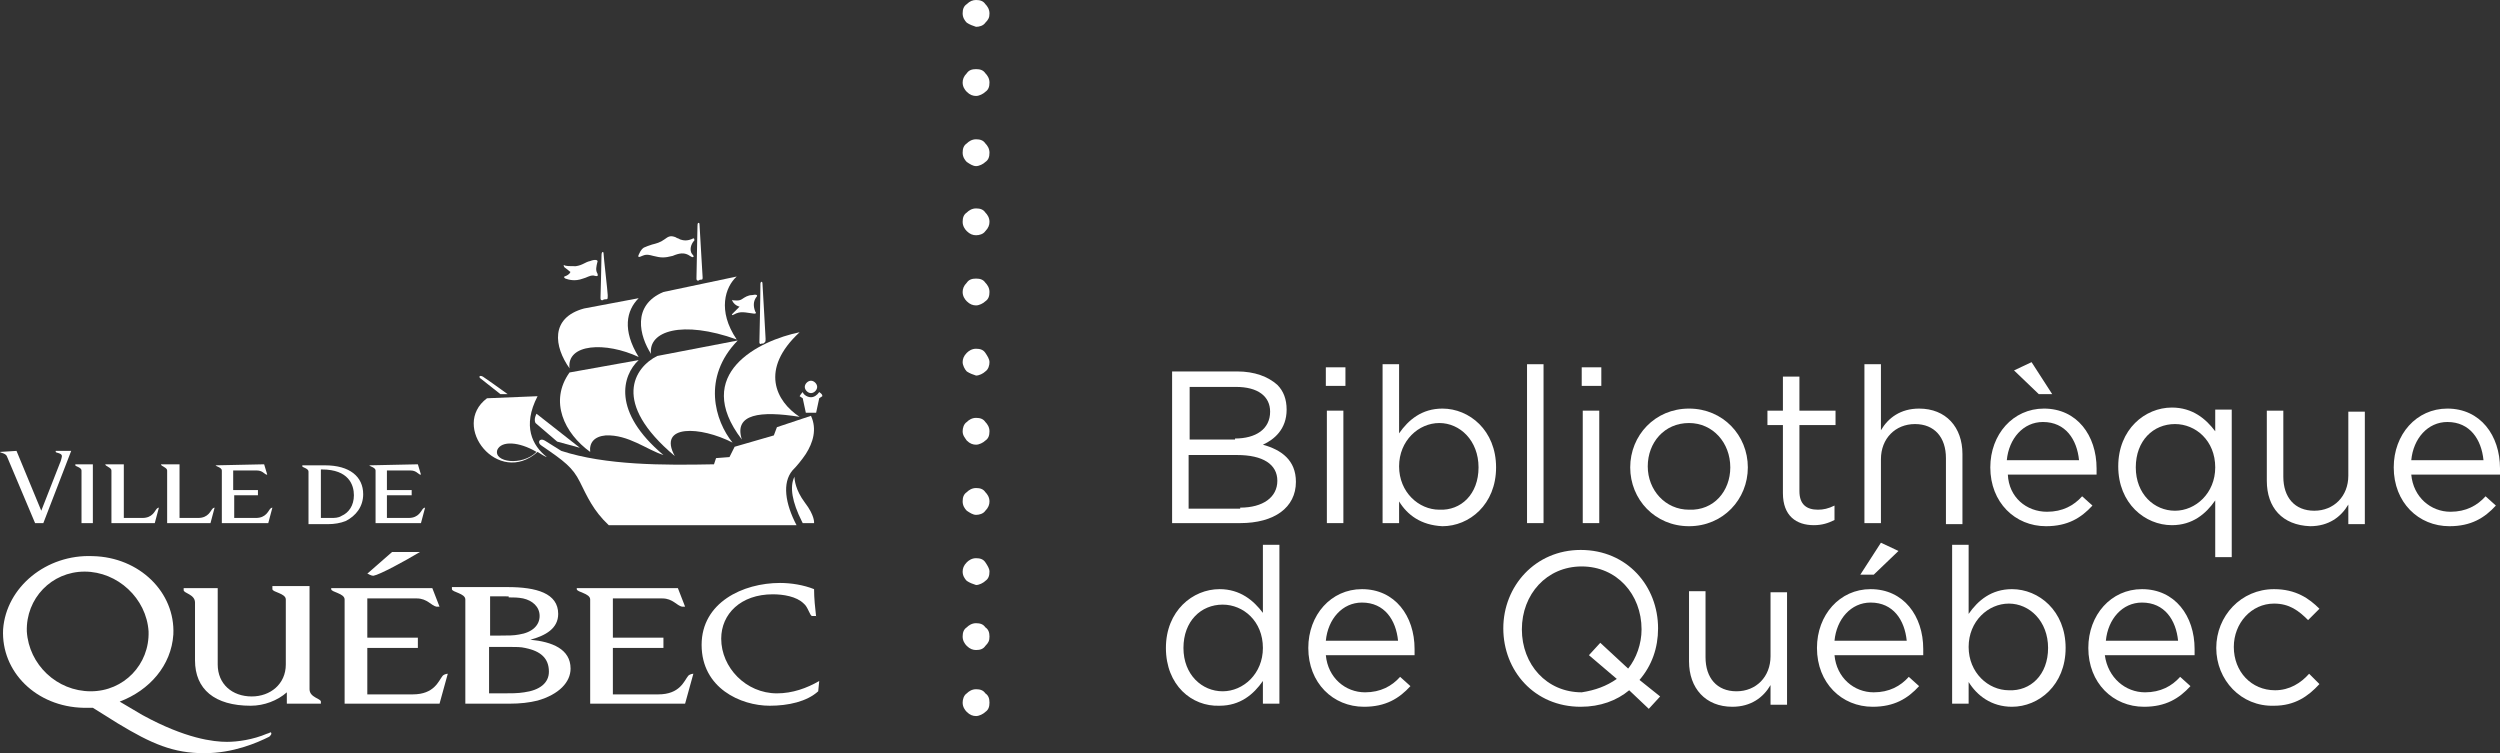 <?xml version="1.0" encoding="utf-8"?>
<!-- Generator: Adobe Illustrator 22.0.1, SVG Export Plug-In . SVG Version: 6.00 Build 0)  -->
<svg version="1.1" id="Calque_1" xmlns="http://www.w3.org/2000/svg" xmlns:xlink="http://www.w3.org/1999/xlink" x="0px" y="0px"
	 viewBox="0 0 242.3 73" style="enable-background:new 0 0 242.3 73;" xml:space="preserve">
<rect x="0" y="0" width="242.3" height="73" fill="#333333" stroke="none"/>
<style type="text/css">
	.st0{fill:#FFFFFF;}
</style>
<g>
	<path class="st0" d="M35.8,45.1c0,0.1,0.6,0.2,0.6,0.5v5.1h4.4l0.4-1.5c0,0-0.1,0-0.2,0.1c-0.2,0.2-0.4,0.9-1.4,0.9h-2.1V48h2.4
		v-0.5h-2.4v-1.9h2.3c0.5,0,0.7,0.3,0.9,0.4c0.1,0,0.1,0,0.1,0L40.5,45L35.8,45.1L35.8,45.1z"/>
	<path class="st0" d="M31.8,50.8c0.6,0,1.2-0.1,1.7-0.3c1-0.5,1.7-1.4,1.7-2.6c0-1.7-1.3-2.8-3.7-2.8h-2.2v0.1
		c0,0.1,0.6,0.2,0.6,0.5v5.1H31.8z M33.1,50c-0.3,0.2-0.7,0.2-1,0.2h-1v-4.7h0.1c2.6,0,3.1,1.5,3.1,2.5C34.3,49,33.8,49.7,33.1,50"
		/>
	<path class="st0" d="M0,43.8c0,0.1,0.6,0.1,0.7,0.5l2.7,6.4h0.8l2.7-7H5.4v0.1c0,0.1,0.6,0.1,0.6,0.4c0,0.1-0.1,0.5-0.2,0.7L4,49.5
		h0l-2.4-5.8L0,43.8L0,43.8z"/>
	<path class="st0" d="M20.9,45.1c0,0.1,0.6,0.2,0.6,0.5v5.1H26l0.4-1.5c0,0-0.1,0-0.2,0.1c-0.2,0.2-0.4,0.9-1.4,0.9h-2.1V48H25v-0.5
		h-2.4v-1.9h2.3c0.5,0,0.7,0.3,0.9,0.4c0.1,0,0.1,0,0.1,0L25.6,45L20.9,45.1L20.9,45.1z"/>
	<path class="st0" d="M15.6,45L15.6,45c0,0.2,0.6,0.3,0.6,0.6v5.1h4.2l0.4-1.5c0,0-0.1,0-0.2,0.1c-0.2,0.2-0.4,0.9-1.4,0.9h-1.8V45
		H15.6z"/>
	<path class="st0" d="M10.2,45L10.2,45c0,0.2,0.6,0.3,0.6,0.6v5.1H15l0.4-1.5c0,0-0.1,0-0.2,0.1c-0.2,0.2-0.4,0.9-1.4,0.9H12V45
		H10.2z"/>
	<path class="st0" d="M9,50.8V45H7.3v0.1c0,0.1,0.6,0.2,0.6,0.5v5.1H9z"/>
	<path class="st0" d="M36.2,55.8c0.6-0.1,3-1.4,4.5-2.3H38l-2.4,2.1C35.7,55.6,35.9,55.8,36.2,55.8"/>
	<path class="st0" d="M26.4,56.9v0.2c0,0.3,1.3,0.4,1.3,1v6.3c0,1.9-1.5,3.1-3.3,3.1c-1.9,0-3.3-1.2-3.3-3.1v-7.4h-3.3v0.2
		c0,0.3,1.1,0.4,1.1,1.2V64c0,2.8,1.9,4.4,5.4,4.4c1.3,0,2.6-0.5,3.5-1.3v1.1h3.3V68c0-0.3-1.1-0.4-1.1-1.2v-10H26.4z"/>
	<path class="st0" d="M79.1,59.8c-0.1-0.9-0.2-1.8-0.2-2.7c-1-0.4-2.2-0.6-3.3-0.6c-3.6,0-7.6,1.9-7.6,6c0,4.2,3.8,5.9,6.6,5.9
		c1.8,0,3.6-0.4,4.7-1.4l0.1-1c-1.2,0.7-2.6,1.2-4.1,1.2c-3,0-5.4-2.5-5.4-5.3c0-2.4,1.9-4.3,5-4.3c1,0,2.3,0.2,3,0.9
		c0.4,0.3,0.6,1.2,0.8,1.2H79.1z"/>
	<path class="st0" d="M32.1,57.1c0,0.3,1.3,0.4,1.3,1v10.1h9.2l0.8-2.9c0,0-0.3,0-0.5,0.2c-0.4,0.5-0.8,1.8-2.9,1.8h-4.4v-4.5h4.9
		v-1h-4.9v-3.8h4.8c1,0,1.4,0.7,1.9,0.8c0.1,0,0.3,0,0.3,0l-0.7-1.8h-9.8V57.1z"/>
	<path class="st0" d="M55.9,57.1c0,0.3,1.3,0.4,1.3,1v10.1h9.2l0.8-2.9c0,0-0.3,0-0.5,0.2c-0.4,0.5-0.8,1.8-2.9,1.8h-4.4v-4.5h4.9
		v-1h-4.9v-3.8h4.8c1,0,1.4,0.7,1.9,0.8c0.1,0,0.3,0,0.3,0l-0.7-1.8h-9.8V57.1z"/>
	<path class="st0" d="M43.8,56.9v0.2c0,0.3,1.3,0.4,1.3,1v10.1h4.3c1,0,1.9-0.1,2.7-0.3c2.1-0.6,3.2-1.8,3.2-3.1
		c0-1.9-1.8-2.6-3.9-2.8v0c1.5-0.4,2.7-1.1,2.7-2.5c0-2-2.1-2.6-4.9-2.6H43.8z M49.3,57.9c0.5,0,0.9,0,1.4,0.1
		c0.9,0.2,1.6,0.8,1.6,1.7c0,0.9-0.7,1.6-2,1.8c-0.5,0.1-1.1,0.1-1.8,0.1h-1v-3.8H49.3z M49.4,62.7c0.6,0,1.1,0,1.5,0.1
		c1.5,0.3,2.3,1,2.3,2.3c0,1.1-0.9,1.8-2.4,2c-0.6,0.1-1.3,0.1-2.1,0.1h-1.3v-4.5H49.4z"/>
	<path class="st0" d="M26.3,71.1c0,0.1-0.1,0.2-0.2,0.3C24.9,72,22.6,73,19.8,73c-3,0-5.1-0.9-8.4-2.9l-2.4-1.5c-0.3,0-0.6,0-0.9,0
		c-4.6-0.1-8-3.5-7.8-7.6c0.3-4.1,4.2-7.3,8.7-7.1c4.5,0.1,8,3.5,7.8,7.6c-0.2,3-2.3,5.4-5.2,6.5l2.2,1.3c4.2,2.3,6.9,2.6,8.2,2.6
		c1,0,2.5-0.2,3.9-0.8c0.1,0,0.2-0.1,0.3-0.1C26.2,70.9,26.3,71,26.3,71.1 M8.2,55.4c-3.2,0-5.7,2.6-5.6,5.8C2.8,64.4,5.5,67,8.8,67
		c3.2,0,5.7-2.6,5.6-5.8C14.2,58,11.4,55.4,8.2,55.4"/>
	<path class="st0" d="M55.2,35.7c-1.5-2.1-1.9-4.9,1.4-5.8l5.3-1c-1.2,1.2-1.6,3.1,0,5.7C58.7,33.1,54.9,33.3,55.2,35.7"/>
	<path class="st0" d="M71.4,32.9c-1.9-2.8-1.1-5.1,0-6.1l-7.1,1.5c-3.1,1.3-2.3,4.3-1.2,6C62.8,32.1,66.1,31,71.4,32.9"/>
	<path class="st0" d="M65.4,44.2c-6.2-5.2-3.9-8.6-1.7-9.7l7.8-1.5c-3.5,3.6-2.2,7.8-0.5,9.9C67.9,41.3,63.7,41.1,65.4,44.2"/>
	<path class="st0" d="M58.7,42.2c-1.1,0.1-1.6,0.7-1.5,1.6c-2.5-1.8-4-4.9-2-7.7l6.7-1.2c-1.6,1.5-2.6,5,2.4,9.2
		C62.7,43.6,60.9,42.1,58.7,42.2"/>
	<path class="st0" d="M77.5,32.2c-3.9,0.8-10.5,4-5.6,10.4c-0.8-2.5,1.8-2.8,5.6-2.2C75.2,38.9,73.6,35.8,77.5,32.2"/>
	<path class="st0" d="M69.2,45l0.2-0.6l1.3-0.1l0.5-1l3.8-1.1l0.3-0.8l3.3-1.1c0.6,1.3,0.2,2.6-0.5,3.7c-0.4,0.6-0.9,1.2-1.3,1.6
		c-1,1.2-0.7,3.2,0.4,5.3H59c-1.5-1.4-2.1-2.8-2.8-4.2c-0.7-1.4-1.5-2-3.7-3.5c-0.5-0.3-0.2-0.8,0.3-0.5l1.6,1
		C58.7,45.1,64.3,45.1,69.2,45"/>
	<path class="st0" d="M48.5,38.2l0.7,0c-1.1-0.8-2.1-1.5-2.4-1.7c-0.4-0.2-0.4,0.1-0.2,0.2L48.5,38.2z"/>
	<path class="st0" d="M52,40.1c0,0-0.3,0.5-0.1,0.9l2.1,1.8l2.2,0.6L52,40.1z"/>
	<path class="st0" d="M58.3,24.7c0-0.3,0.2-0.4,0.2-0.1c0,0.3,0.4,3.7,0.4,4c0,0.3,0,0.4-0.1,0.4c-0.1,0-0.3,0-0.4,0.1
		c-0.1,0-0.2,0-0.2-0.2C58.2,28.8,58.3,25.3,58.3,24.7"/>
	<path class="st0" d="M67.6,21.9c0-0.1,0-0.3,0.1-0.3c0.1,0,0.1,0.1,0.1,0.2c0,0.2,0.3,5,0.3,5.1c0,0.1,0,0.2-0.1,0.2
		c-0.1,0-0.2,0-0.3,0.1c-0.1,0-0.2,0-0.2-0.2C67.5,27,67.6,22.1,67.6,21.9"/>
	<path class="st0" d="M73.7,27.5c0-0.2,0.2-0.3,0.2,0c0,0.2,0.3,5,0.3,5.3c0,0.3,0,0.3-0.1,0.4c-0.1,0.1-0.1,0.1-0.3,0.1
		c-0.1,0.1-0.2,0-0.2-0.1C73.6,33,73.7,28.9,73.7,27.5"/>
	<path class="st0" d="M71,29.2c-0.1-0.1,0-0.2,0-0.1c0.2,0,0.6,0.1,0.9-0.1c0.3-0.2,0.6-0.4,1-0.4c0.4-0.1,0.6,0,0.4,0.2
		c-0.3,0.4-0.3,0.9-0.1,1.4c0.1,0.1,0.1,0.2-0.1,0.2c-0.9-0.1-1.3-0.3-2,0.1c-0.2,0.1-0.2,0-0.1-0.1c0.2-0.2,0.4-0.4,0.6-0.6
		c0.1-0.1,0.1-0.1,0-0.1C71.3,29.6,71.1,29.4,71,29.2"/>
	<path class="st0" d="M67.2,23.1c-0.6,0.3-1,0.2-1.3,0.1c-0.1-0.1-0.3-0.1-0.4-0.2c-0.5-0.2-0.7-0.1-1.1,0.2
		c-0.4,0.3-0.8,0.4-1.2,0.5c-0.3,0.1-0.6,0.2-0.8,0.3c-0.3,0.2-0.4,0.5-0.5,0.7c-0.1,0.2,0,0.2,0.1,0.2c0.5-0.2,0.6-0.3,1.3-0.1
		c0.8,0.2,1.1,0.2,1.9,0c0.7-0.3,1.1-0.3,1.5-0.1c0.2,0.1,0.4,0.3,0.5,0.2c0.1-0.1-0.1-0.2-0.2-0.4c-0.2-0.5,0.1-1,0.3-1.2
		C67.3,23.2,67.3,23.1,67.2,23.1"/>
	<path class="st0" d="M57.9,26.5c-0.2-0.3-0.1-0.7,0-1.1c0.1-0.2-0.2-0.3-0.7-0.1c-0.5,0.1-0.7,0.4-1.4,0.5c-0.5,0-1,0-1.1-0.1
		c-0.1,0-0.1,0,0,0.2c0.1,0.1,0.3,0.2,0.5,0.4c0.1,0,0.1,0.1,0,0.2c-0.1,0.1-0.2,0.2-0.5,0.3c0,0-0.1,0.1,0.1,0.2
		c0.3,0.1,0.9,0.3,1.7,0c0.4-0.1,0.6-0.3,1-0.3C57.9,26.8,58,26.8,57.9,26.5"/>
	<path class="st0" d="M79.2,37.5c0,0.3-0.3,0.6-0.6,0.6c-0.3,0-0.6-0.3-0.6-0.6c0-0.3,0.3-0.6,0.6-0.6
		C78.9,36.9,79.2,37.2,79.2,37.5"/>
	<path class="st0" d="M79.4,38c-0.2,0.3-0.5,0.5-0.8,0.5c-0.3,0-0.7-0.2-0.8-0.5c-0.2,0.2-0.3,0.4-0.3,0.4l0.3,0.2l0.3,1.4h1
		l0.3-1.4l0.3-0.2C79.7,38.3,79.7,38.2,79.4,38"/>
	<path class="st0" d="M77,46.2c-0.5,1-0.2,2.5,0.7,4.3l0.1,0.2h1.1c0,0,0.1-0.7-0.9-2C77.1,47.5,77,46.5,77,46.2"/>
	<path class="st0" d="M53,44.3C53.1,44.4,53.1,44.4,53,44.3c-0.1,0-0.6-0.3-0.9-0.5c-3.8,3.4-8.5-2.5-4.9-5.2l4.9-0.2
		C50.6,41.3,51.6,43.2,53,44.3 M52,43.8c-1.7-1-3.4-1.1-3.8-0.2C47.8,44.8,50.6,45.2,52,43.8"/>
	<path class="st0" d="M113.6,36h6.3c1.7,0,3,0.5,3.9,1.3c0.6,0.6,0.9,1.4,0.9,2.4v0c0,1.9-1.2,2.9-2.3,3.4c1.8,0.5,3.2,1.5,3.2,3.6
		v0c0,2.5-2.1,4-5.4,4h-6.6V36z M119.7,42.5c2,0,3.4-0.9,3.4-2.6v0c0-1.5-1.2-2.4-3.3-2.4h-4.5v5.1H119.7z M120.2,49.2
		c2.2,0,3.6-1,3.6-2.6v0c0-1.6-1.4-2.5-3.9-2.5h-4.7v5.2H120.2z"/>
	<path class="st0" d="M128.5,35.6h1.9v1.8h-1.9V35.6z M128.6,39.8h1.6v10.9h-1.6V39.8z"/>
	<path class="st0" d="M135.6,48.6v2.1h-1.6V35.3h1.6V42c0.9-1.3,2.2-2.4,4.2-2.4c2.6,0,5.2,2.1,5.2,5.7v0c0,3.6-2.6,5.7-5.2,5.7
		C137.7,50.9,136.4,49.9,135.6,48.6 M143.3,45.3L143.3,45.3c0-2.6-1.8-4.3-3.8-4.3c-2,0-3.9,1.7-3.9,4.2v0c0,2.5,1.9,4.2,3.9,4.2
		C141.6,49.5,143.3,47.9,143.3,45.3"/>
	<rect x="148" y="35.3" class="st0" width="1.6" height="15.4"/>
	<path class="st0" d="M153.3,35.6h1.9v1.8h-1.9V35.6z M153.4,39.8h1.6v10.9h-1.6V39.8z"/>
	<path class="st0" d="M158,45.3L158,45.3c0-3.1,2.4-5.7,5.7-5.7c3.3,0,5.7,2.6,5.7,5.7v0c0,3.1-2.4,5.7-5.7,5.7
		C160.4,51,158,48.4,158,45.3 M167.7,45.3L167.7,45.3c0-2.4-1.7-4.3-4-4.3c-2.4,0-4,1.9-4,4.2v0c0,2.3,1.7,4.2,4,4.2
		C166.1,49.5,167.7,47.6,167.7,45.3"/>
	<path class="st0" d="M172.8,47.8v-6.6h-1.5v-1.4h1.5v-3.3h1.6v3.3h3.5v1.4h-3.5v6.4c0,1.3,0.7,1.8,1.8,1.8c0.5,0,1-0.1,1.6-0.4v1.4
		c-0.6,0.3-1.2,0.5-2,0.5C174.1,50.9,172.8,50,172.8,47.8"/>
	<path class="st0" d="M180.7,35.3h1.6v6.4c0.7-1.2,1.9-2.1,3.7-2.1c2.6,0,4.2,1.8,4.2,4.4v6.8h-1.6v-6.4c0-2-1.1-3.3-3-3.3
		c-1.9,0-3.3,1.4-3.3,3.4v6.2h-1.6V35.3z"/>
	<path class="st0" d="M198.4,49.6c1.5,0,2.6-0.6,3.4-1.5l1,0.9c-1.1,1.2-2.4,2-4.5,2c-3,0-5.4-2.3-5.4-5.7c0-3.2,2.2-5.7,5.2-5.7
		c3.2,0,5.1,2.6,5.1,5.8c0,0.1,0,0.3,0,0.6h-8.6C194.7,48.2,196.4,49.6,198.4,49.6 M201.5,44.6c-0.2-2-1.3-3.7-3.5-3.7
		c-1.9,0-3.3,1.6-3.5,3.7H201.5z M195.2,35.9l1.7-0.8l2,3.1h-1.3L195.2,35.9z"/>
	<path class="st0" d="M214.7,48.5c-0.9,1.3-2.2,2.4-4.2,2.4c-2.6,0-5.2-2.1-5.2-5.7v0c0-3.6,2.6-5.7,5.2-5.7c2,0,3.3,1.1,4.2,2.3
		v-2.1h1.6v14.3h-1.6V48.5z M214.7,45.3L214.7,45.3c0-2.6-1.9-4.2-3.9-4.2c-2.1,0-3.8,1.6-3.8,4.2v0c0,2.6,1.8,4.2,3.8,4.2
		C212.8,49.5,214.7,47.8,214.7,45.3"/>
	<path class="st0" d="M219.7,46.6v-6.8h1.6v6.4c0,2,1.1,3.3,3,3.3c1.9,0,3.3-1.4,3.3-3.4v-6.2h1.6v10.9h-1.6v-1.9
		c-0.7,1.2-1.9,2.1-3.7,2.1C221.2,50.9,219.7,49.2,219.7,46.6"/>
	<path class="st0" d="M237.5,49.6c1.5,0,2.6-0.6,3.4-1.5l1,0.9c-1.1,1.2-2.4,2-4.5,2c-3,0-5.4-2.3-5.4-5.7c0-3.2,2.2-5.7,5.2-5.7
		c3.2,0,5.1,2.6,5.1,5.8c0,0.1,0,0.3,0,0.6h-8.6C233.9,48.2,235.6,49.6,237.5,49.6 M240.7,44.6c-0.2-2-1.3-3.7-3.5-3.7
		c-1.9,0-3.3,1.6-3.5,3.7H240.7z"/>
	<path class="st0" d="M113,62.8L113,62.8c0-3.6,2.6-5.7,5.2-5.7c2,0,3.3,1.1,4.2,2.3v-6.6h1.6v15.4h-1.6V66
		c-0.9,1.3-2.2,2.4-4.2,2.4C115.5,68.5,113,66.4,113,62.8 M122.4,62.8L122.4,62.8c0-2.6-1.9-4.2-3.9-4.2c-2.1,0-3.8,1.6-3.8,4.2v0
		c0,2.6,1.8,4.2,3.8,4.2C120.5,67,122.4,65.3,122.4,62.8"/>
	<path class="st0" d="M132.3,67.1c1.5,0,2.6-0.6,3.4-1.5l1,0.9c-1.1,1.2-2.4,2-4.5,2c-3,0-5.4-2.3-5.4-5.7c0-3.2,2.2-5.7,5.2-5.7
		c3.2,0,5.1,2.6,5.1,5.8c0,0.1,0,0.3,0,0.6h-8.6C128.7,65.7,130.4,67.1,132.3,67.1 M135.5,62.1c-0.2-2-1.3-3.7-3.5-3.7
		c-1.9,0-3.3,1.6-3.5,3.7H135.5z"/>
	<path class="st0" d="M157.9,66.9c-1.2,1-2.8,1.6-4.7,1.6c-4.5,0-7.5-3.5-7.5-7.6v0c0-4.1,3.1-7.6,7.5-7.6c4.5,0,7.5,3.5,7.5,7.6
		c0,0,0,0,0,0c0,1.9-0.6,3.6-1.8,5l2,1.6l-1.1,1.2L157.9,66.9z M156.7,65.8l-2.7-2.3l1.1-1.2l2.7,2.5c0.8-1,1.3-2.4,1.3-3.8v0
		c0-3.4-2.4-6.1-5.8-6.1c-3.4,0-5.8,2.7-5.8,6.1v0c0,3.4,2.4,6.1,5.8,6.1C154.6,66.9,155.7,66.5,156.7,65.8"/>
	<path class="st0" d="M163.7,64.1v-6.8h1.6v6.4c0,2,1.1,3.3,3,3.3c1.9,0,3.3-1.4,3.3-3.4v-6.2h1.6v10.9h-1.6v-1.9
		c-0.7,1.2-1.9,2.1-3.7,2.1C165.3,68.5,163.7,66.7,163.7,64.1"/>
	<path class="st0" d="M181.6,67.1c1.5,0,2.6-0.6,3.4-1.5l1,0.9c-1.1,1.2-2.4,2-4.5,2c-3,0-5.4-2.3-5.4-5.7c0-3.2,2.2-5.7,5.2-5.7
		c3.2,0,5.1,2.6,5.1,5.8c0,0.1,0,0.3,0,0.6h-8.6C178,65.7,179.7,67.1,181.6,67.1 M184.8,62.1c-0.2-2-1.3-3.7-3.5-3.7
		c-1.9,0-3.3,1.6-3.5,3.7H184.8z M182.3,52.6l1.7,0.8l-2.4,2.3h-1.3L182.3,52.6z"/>
	<path class="st0" d="M190.8,66.1v2.1h-1.6V52.8h1.6v6.7c0.9-1.3,2.2-2.4,4.2-2.4c2.6,0,5.2,2.1,5.2,5.7v0c0,3.6-2.6,5.7-5.2,5.7
		C193,68.5,191.6,67.4,190.8,66.1 M198.5,62.8L198.5,62.8c0-2.6-1.8-4.3-3.8-4.3c-2,0-3.9,1.7-3.9,4.2v0c0,2.5,1.9,4.2,3.9,4.2
		C196.8,67,198.5,65.4,198.5,62.8"/>
	<path class="st0" d="M207.9,67.1c1.5,0,2.6-0.6,3.4-1.5l1,0.9c-1.1,1.2-2.4,2-4.5,2c-3,0-5.4-2.3-5.4-5.7c0-3.2,2.2-5.7,5.2-5.7
		c3.2,0,5.1,2.6,5.1,5.8c0,0.1,0,0.3,0,0.6H204C204.3,65.7,206,67.1,207.9,67.1 M211.1,62.1c-0.2-2-1.3-3.7-3.5-3.7
		c-1.9,0-3.3,1.6-3.5,3.7H211.1z"/>
	<path class="st0" d="M214.8,62.8L214.8,62.8c0-3.1,2.4-5.7,5.6-5.7c2.1,0,3.4,0.9,4.4,1.9l-1.1,1.1c-0.9-0.9-1.8-1.6-3.3-1.6
		c-2.2,0-3.9,1.9-3.9,4.2v0c0,2.4,1.7,4.2,4,4.2c1.4,0,2.5-0.7,3.3-1.6l1,1c-1.1,1.2-2.4,2.1-4.4,2.1
		C217.2,68.5,214.8,65.9,214.8,62.8"/>
	<path class="st0" d="M93.7,56.3c-0.2-0.2-0.4-0.5-0.4-0.9c0-0.3,0.1-0.6,0.4-0.9c0.2-0.2,0.5-0.4,0.9-0.4c0.4,0,0.7,0.1,0.9,0.4
		c0.2,0.3,0.4,0.6,0.4,0.9c0,0.4-0.1,0.7-0.4,0.9c-0.2,0.2-0.6,0.4-0.9,0.4C94.3,56.6,94,56.5,93.7,56.3"/>
	<path class="st0" d="M93.7,49.5c-0.2-0.2-0.4-0.5-0.4-0.9c0-0.4,0.1-0.7,0.4-0.9c0.2-0.2,0.5-0.4,0.9-0.4c0.4,0,0.7,0.1,0.9,0.4
		c0.2,0.2,0.4,0.5,0.4,0.9c0,0.3-0.1,0.6-0.4,0.9c-0.2,0.3-0.6,0.4-0.9,0.4C94.3,49.9,94,49.7,93.7,49.5"/>
	<path class="st0" d="M93.7,42.7c-0.2-0.3-0.4-0.5-0.4-0.9c0-0.3,0.1-0.7,0.4-0.9c0.2-0.2,0.5-0.4,0.9-0.4c0.4,0,0.7,0.1,0.9,0.4
		c0.2,0.2,0.4,0.5,0.4,0.9c0,0.4-0.1,0.7-0.4,0.9c-0.2,0.2-0.6,0.4-0.9,0.4C94.3,43.1,94,43,93.7,42.7"/>
	<path class="st0" d="M93.7,36c-0.2-0.2-0.4-0.6-0.4-0.9s0.1-0.6,0.4-0.9c0.2-0.2,0.5-0.4,0.9-0.4c0.4,0,0.7,0.1,0.9,0.4
		c0.2,0.3,0.4,0.6,0.4,0.9s-0.1,0.7-0.4,0.9c-0.2,0.2-0.6,0.4-0.9,0.4C94.3,36.3,94,36.2,93.7,36"/>
	<path class="st0" d="M93.7,29.2c-0.2-0.2-0.4-0.5-0.4-0.9c0-0.3,0.1-0.6,0.4-0.9c0.2-0.3,0.5-0.4,0.9-0.4c0.4,0,0.7,0.1,0.9,0.4
		c0.2,0.2,0.4,0.5,0.4,0.9c0,0.4-0.1,0.7-0.4,0.9c-0.2,0.2-0.6,0.4-0.9,0.4C94.3,29.6,94,29.5,93.7,29.2"/>
	<path class="st0" d="M93.7,22.4c-0.2-0.2-0.4-0.5-0.4-0.9c0-0.4,0.1-0.7,0.4-0.9c0.2-0.2,0.5-0.4,0.9-0.4c0.4,0,0.7,0.1,0.9,0.4
		c0.2,0.2,0.4,0.5,0.4,0.9c0,0.3-0.1,0.6-0.4,0.9c-0.2,0.3-0.6,0.4-0.9,0.4C94.3,22.8,94,22.7,93.7,22.4"/>
	<path class="st0" d="M93.7,15.7c-0.2-0.2-0.4-0.5-0.4-0.9c0-0.4,0.1-0.7,0.4-0.9c0.2-0.2,0.5-0.4,0.9-0.4c0.4,0,0.7,0.1,0.9,0.4
		c0.2,0.2,0.4,0.5,0.4,0.9c0,0.4-0.1,0.7-0.4,0.9c-0.2,0.2-0.6,0.4-0.9,0.4C94.3,16.1,94,15.9,93.7,15.7"/>
	<path class="st0" d="M93.7,8.9c-0.2-0.2-0.4-0.5-0.4-0.9c0-0.3,0.1-0.6,0.4-0.9c0.2-0.3,0.5-0.4,0.9-0.4c0.4,0,0.7,0.1,0.9,0.4
		c0.2,0.2,0.4,0.5,0.4,0.9c0,0.4-0.1,0.7-0.4,0.9c-0.2,0.2-0.6,0.4-0.9,0.4C94.3,9.3,94,9.2,93.7,8.9"/>
	<path class="st0" d="M93.7,2.2c-0.2-0.2-0.4-0.5-0.4-0.9c0-0.4,0.1-0.7,0.4-0.9C94,0.1,94.3,0,94.6,0c0.4,0,0.7,0.1,0.9,0.4
		c0.2,0.2,0.4,0.5,0.4,0.9c0,0.4-0.1,0.6-0.4,0.9c-0.2,0.3-0.6,0.4-0.9,0.4C94.3,2.5,94,2.4,93.7,2.2"/>
	<path class="st0" d="M93.7,62.6c-0.2-0.2-0.4-0.5-0.4-0.9s0.1-0.7,0.4-0.9c0.2-0.2,0.5-0.4,0.9-0.4c0.4,0,0.7,0.1,0.9,0.4
		c0.3,0.2,0.4,0.5,0.4,0.9s-0.1,0.6-0.4,0.9C95.3,62.9,95,63,94.6,63C94.3,63,94,62.9,93.7,62.6"/>
	<path class="st0" d="M93.7,69c-0.2-0.2-0.4-0.5-0.4-0.9c0-0.3,0.1-0.7,0.4-0.9c0.2-0.2,0.5-0.4,0.9-0.4c0.4,0,0.7,0.1,0.9,0.4
		c0.3,0.2,0.4,0.5,0.4,0.9c0,0.4-0.1,0.7-0.4,0.9c-0.2,0.2-0.6,0.4-0.9,0.4C94.3,69.4,94,69.3,93.7,69"/>
</g>
</svg>
